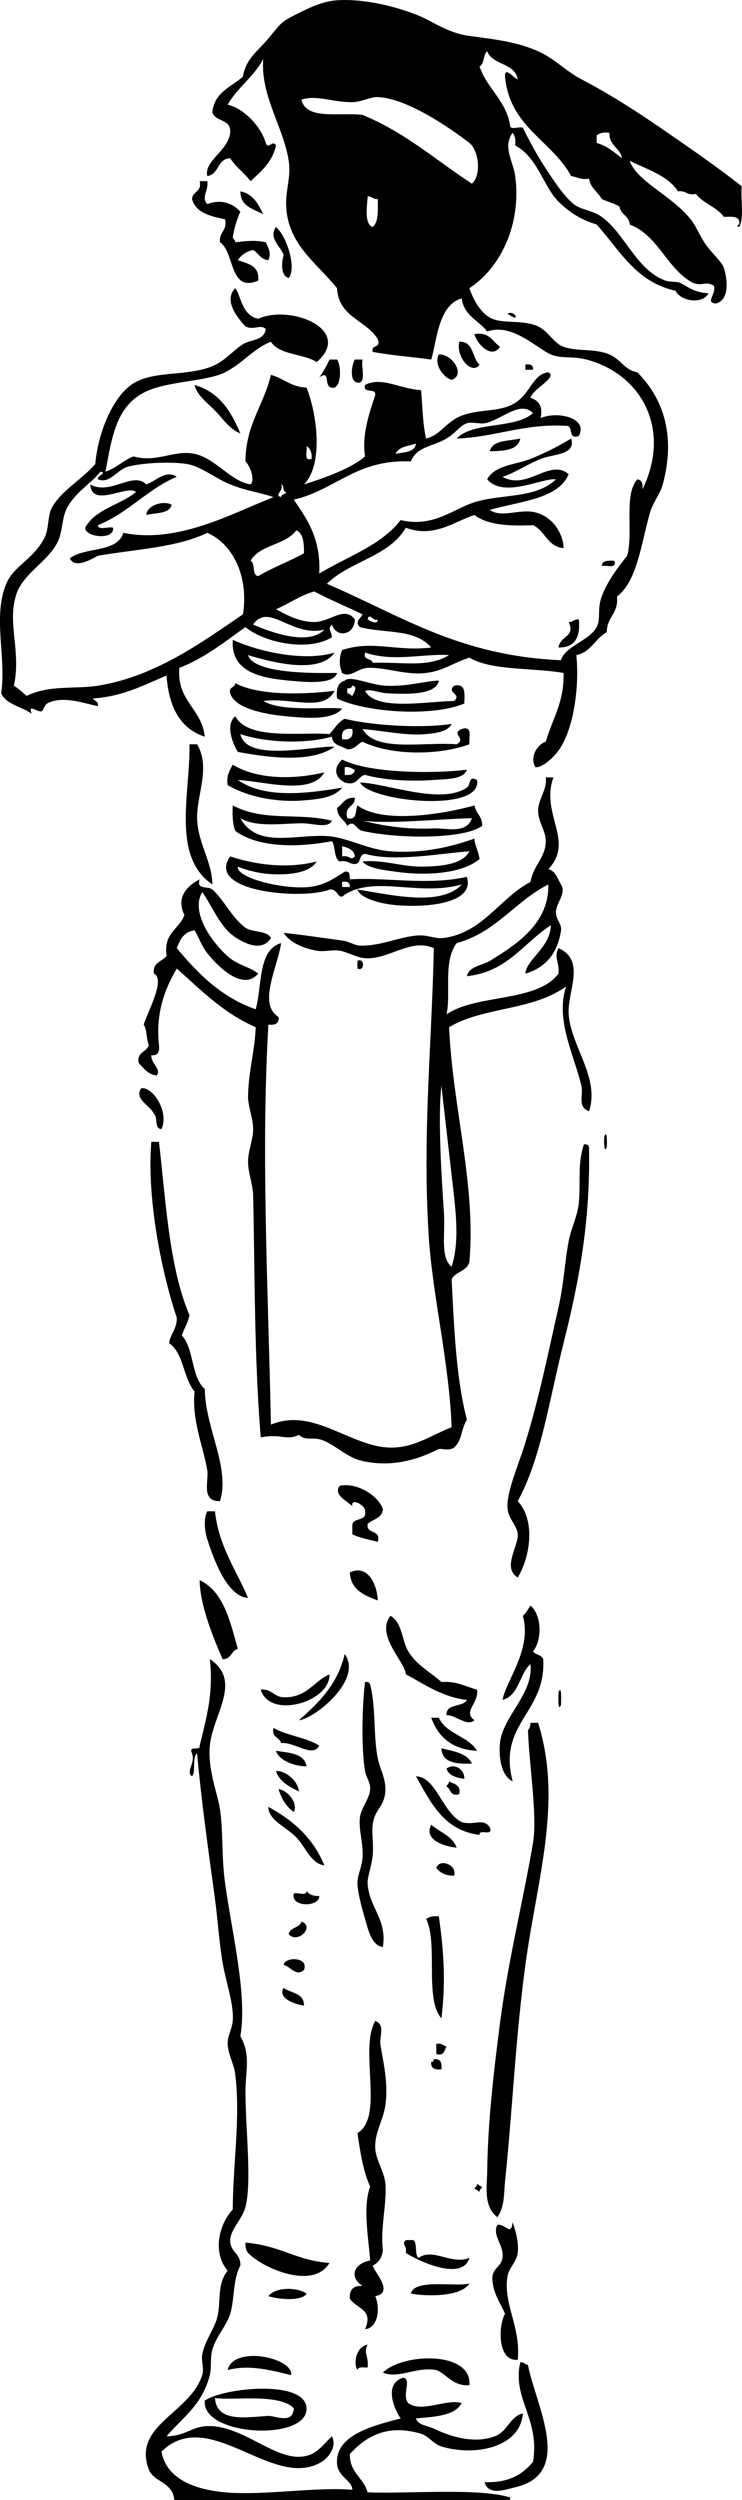 <?xml version="1.0" encoding="UTF-8"?>
<svg enable-background="new 0 0 136.768 460.2" version="1.1" viewBox="0 0 136.77 460.2" xml:space="preserve" xmlns="http://www.w3.org/2000/svg">
<g clip-rule="evenodd" fill-rule="evenodd">
	<path d="m36.803 33.35h1.407c0.283 1.748-1.2 2.967 0 4.221 2.582-0.998 4.766-0.101 6.098 1.407-0.651 1.382-1.106 2.959-1.407 4.691 0.089 0.38 0.471 0.467 0.469 0.938 2.439-0.339 4.117-0.369 5.629 0 0.562 1.292 1.019 1.959 0.469 3.284-1.452-0.111-1.821-1.306-2.813-1.876-1.274 0.289-2.197 0.93-2.814 1.876 1.84 0.662 4.028 0.974 3.752 3.752-5.355 2.345-4.309-5.243-7.036-7.036-0.235-1.956 1.371-2.069 0.938-4.222-2.684-0.599-5.403-1.164-6.098-3.752 0.09-1.472 1.854-1.271 1.406-3.283z"/>
	<path d="m44.308 35.226c2.365 0.449 3.29 2.339 4.222 4.222-1.806-1.009-4.227-1.403-4.222-4.222z"/>
	<path d="m50.875 41.793c1.902 1.557 3.866 7.463 2.346 9.381-1.615-0.433-1.278-3.097-0.938-4.222-0.509-1.561-2.869-3.116-1.408-5.159z"/>
	<path d="m87.462 61.494c2.781-0.436 3.315 1.375 4.69 2.346-1.499 2.389-4.345-0.606-4.69-2.346z"/>
	<path d="m84.648 62.901c2.739-0.081 2.319 2.997 3.752 4.222-1.327 1.988-4.388-1.245-3.752-4.222z"/>
	<path d="m80.895 65.247c2.554-0.091 4.971 3.801 2.346 4.69-1.676-0.531-3.293-3.033-2.346-4.69z"/>
	<path d="m60.725 66.185h1.407c0.766 1.108 0.815 4.634-0.469 5.16-2.394 0.423-0.421-3.516-2.814-1.876 0.724-0.997 1.35-2.092 1.876-3.284z"/>
	<path d="m65.417 66.185h1.406c-0.29 1.273 0.596 3.723-0.469 4.222-2.121 0.433-1.55-3.376-0.937-4.222z"/>
	<path d="m96.843 67.123c0.941-0.16 1.468 0.096 1.407 0.938h-1.407v-0.938z"/>
	<path d="m35.865 70.875c4.523 1.262 6.731 4.839 8.443 8.913-2.047-0.82-3.262-2.754-4.69-4.222-1.305-1.339-3.256-2.686-3.753-4.691z"/>
	<path d="m95.905 80.726c-0.457 2.2-3.032 2.284-5.628 2.345 0.529-2.129 3.472-1.844 5.628-2.345z"/>
	<path d="m32.582 87.762c-5.482 2.335-8.957 6.679-14.541 8.912 0.058 1.036 1.99 0.199 2.814 0.469 0.201 2.397-5.205 1.723-5.16 0 1.873-3.443 6.449-4.184 9.381-6.567-1.572-1.449-8.159 3.06-8.443-1.407 3.679 2.097 7.876-2.485 10.319 0 1.7-0.508 3.552-2.775 5.63-1.407z"/>
	<path d="m31.643 92.921c-0.456 1.733-2.942 1.435-4.69 1.876 0.18-1.889 3.277-2.707 4.69-1.876z"/>
	<path d="m113.26 103.24c0.482 1.576-1.458 0.73-2.345 0.938 0.06-1.03 1.18-1.01 2.34-0.94z"/>
	<path d="m102.94 119.19c0.366-2.279 3.199-1.906 1.877-4.69 0.841 0.06 0.989-0.574 1.876-0.469 0.32 3.29-0.73 5.22-3.76 5.16z"/>
	<path d="m42.901 117.78c5.229 2.37 13.411 3.993 18.763 2.345-2.768 4.136-11.778 1.736-15.948 0.469 1.098 3.419 11.793 3.341 16.417 3.283-0.608 2.145-5.542 1.721-8.912 1.407-5.407-0.5-10.686-1.65-10.32-7.5z"/>
	<path d="m80.895 125.29c-0.492 2.703-6.006 2.496-9.381 2.346-1.593-0.071-3.018-0.818-4.222-0.469 1.975 3.781 11.352 1.932 16.417 1.876 1.5-1.302-1.5-1.513 0-2.814 2.232-0.512 1.914 1.525 1.876 3.283-6.551 2.663-18.88 1.403-23.453-0.938-0.223-1.786 0.199-2.928 1.407-3.284 1.021-1.012 4.642 0.774 7.505 0.938 3.901 0.21 7.294-0.86 9.851-0.95zm-16.887 1.4v0.938c0.471-2e-3 0.559 0.38 0.938 0.469 0.138-0.288 1.167-1.806 0-1.876-0.103 0.37-0.392 0.55-0.938 0.47z"/>
	<path d="m43.37 125.76c4.279 2.3 12.432 2.119 18.294 1.407-2.024 4.009-8.027 1.156-13.134 1.876 3.555 2.118 11.95 0.979 14.541 1.407-1.839 2.217-6.913 1.724-10.319 1.407-4.222-0.394-9.464-1.483-10.319-4.222-0.343-1.3 0.931-0.96 0.937-1.89z"/>
	<path d="m43.37 131.85c2.368 4.501 12.377 2.833 17.355 3.283 0.944-0.932 1.534-2.219 2.814-2.814 5.662 1.357 14.672 1.738 19.701 0.938-0.686 1.531-3.291 1.74-4.69 1.876-3.449 0.335-7.342-0.522-11.728-0.938 2.384 4.339 11.11 2.337 17.355 2.814 1.978-1.152-1.245-1.868 0.938-2.814 2.067-0.66 1.271 1.543 1.407 2.814-5.471 2.017-14.259 2.164-19.701-0.469-0.99 0.417-1.386 1.428-2.814 1.407-1.054-0.666-2.746-0.693-2.813-2.345-5.141 1.425-12.216 1.091-16.887-0.469 1.126 5.349 14.133 1.999 17.355 2.345-4.221 2.938-11.606 2.089-17.824 0.938-0.949-1.51-2.354-5.01-0.468-6.57zm19.701 4.23c1.469 0.218 2.094-0.408 1.876-1.876-1.469-0.22-2.094 0.41-1.876 1.88z"/>
	<path d="m34.927 137.01h1.407c2.529 4.314-0.072 9.2 0 13.603 0.073 4.476 2.763 7.962 2.814 12.196-7.604-5.12-4.06-16.83-4.221-25.8z"/>
	<path d="m86.055 141.7c-0.562 1.792-3.814 1.707-6.098 1.876-4.395 0.326-9.402 0.013-12.665-0.938-1.432 0.289-1.335 2.105-3.753 1.407-1.93-1.009-2.071-2.786-0.469-4.222 4.675 2.45 16.352 2.67 22.985 1.87zm-22.515 0.94c1.069 0.131 1.764-0.113 1.877-0.938-0.635-0.147-0.896-0.667-1.877-0.469v1.41z"/>
	<path d="m42.901 140.77c4.49 2.707 11.086 2.792 16.887 1.407-2.409 4.321-11.183 1.622-15.948 1.407 4.725 3.282 11.908 2.66 19.231 1.407-1.574 1.958-4.73 2.143-7.036 2.345-4.714 0.413-10.195-0.537-14.072-2.814-0.273-1.85 0.404-2.73 0.938-3.76z"/>
	<path d="m87.931 143.58c1.076 6.083-19.729 4.033-21.577 0.469 5.064 0.167 14.884 4.164 19.701 0.938 0.802-0.54 0.216-2.29 1.876-1.41z"/>
	<path d="m65.417 146.86c0.036 1.757-2.022 1.418-1.408 3.752 1.862 0.455 1.457-1.358 1.877-2.345 4.752 3.491 16.078 1.537 21.577 0 0.226 1.494 1.477 1.963 1.407 3.752-3.11 2.418-15.118 2.486-22.047 0.938-1.236-0.276-1.482-2.148-2.814-0.938-0.542-1.177-1.868-1.571-1.876-3.283 1.007-0.7 1.401-2.03 3.284-1.87zm14.541 5.63c2.2-0.09 6.049 1.101 7.035-1.876-5.99 0.142-15.295 1.1-20.17 0.469 5.287 1.28 9.083 1.58 13.135 1.41z"/>
	<path d="m42.901 148.27c5.91 3.066 11.828 1.234 18.294 2.814-0.788 1.5-3.436 0.443-5.629 0.469-3.751 0.044-8.357 0.783-11.258-0.938 3.084 5.584 9.985 2.961 15.948 3.284 3.688 0.199 7.558 2.526 11.727 2.814 5.753 0.397 10.789-0.682 15.479-2.346 0.045 1.369 0.588 1.766 0.938 3.753-3.183 2.718-9.852 3.148-15.479 2.345-2.114-0.302-5.024-0.576-6.099-1.876 3.55-0.408 7.305 0.958 10.789 0.938 3.34-0.02 7.627-0.304 8.912-2.814-4.764 0.285-13.644 2.039-19.231 0.469-1.206 0.045-0.671 1.831-1.876 1.876-1.105 0.011-1.382-0.808-2.814-0.469-1.092-0.628-0.726-2.715-1.407-3.752-6.188 1.211-13.611 1.241-17.825-1.876-0.486-1.21-0.561-2.86-0.469-4.67zm20.17 9.38c1.496-0.278 1.45 0.88 2.346 0-0.162-1.246-1.231-1.583-2.346-1.876v1.88z"/>
	<path d="m65.885 163.75c5.604 0.833 15.36 3.307 19.231-0.938-7.86 2.23-15.942-1.692-21.577 1.876-1.271 1.279-1.167-1.213-2.814-0.938-4.786 1.939-22.974 0.496-18.293-6.098 4.851 1.578 10.451 2.299 15.948 0.938-1.388 2.198-5.239 2.437-7.975 2.346-2.207-0.074-4.688-0.632-6.566-1.407-0.295 2.153 8.567 4.245 13.134 3.752 3.002-0.324 4.845-1.752 6.566-2.814 1.001-0.219 0.894 0.67 0.938 1.407 6.563-0.424 14.47 1.174 21.577-0.469 1.606 5.087-7.994 5.769-13.604 5.16-2.675-0.3-6.06-1.27-6.565-2.82zm-2.814-0.47h1.407c0.061-0.842-0.466-1.098-1.407-0.938v0.94z"/>
	<path d="m65.885 176.88c1.368-0.69 1.368 2.097 0 1.407v-1.41z"/>
	<path d="m29.767 207.84c-1.398-9e-3 -0.602-2.213-1.407-2.814-0.665-1.542-3.674-2.652-2.345-4.69 2.11-0.39 5.222 4.3 3.752 7.5z"/>
	<path d="m111.38 209.25c0.54-1.518 0.531 1.26 0.47 1.876-0.54 1.51-0.53-1.26-0.47-1.88z"/>
	<path d="m27.891 210.19h1.407c1.205 10.073 1.811 23.069 5.629 31.896-0.285 1.436-0.996 2.444-1.407 3.752 2.271 2.419 1.702 7.679 4.222 9.85 0.093 7.202 4.732 14.515 2.814 20.639-3.565 0.12-2.047-3.721-2.345-5.628-0.646-4.14-2.903-9.206-2.346-14.541-2.094-2.44-1.994-7.075-4.69-8.912 0.25-1.783 1.464-2.601 1.407-4.691-3.041-9.14-5.5-22.32-4.691-32.37z"/>
	<path d="m107.63 210.66c0.545-0.076 0.834 0.104 0.938 0.469 0.284 13.504-1.794 24.597-4.69 36.118-2.717 10.81-4.146 21.217-8.443 29.082 3.266 3.508 2.361 10.131 0 14.072-2.663-1.688-0.372-4.934 0-7.505 0.192-1.849-1.696-3.128-1.876-5.16-0.265-2.983 1.858-7.574 3.283-12.195 2.548-8.266 4.083-15.975 6.098-24.86 0.972-4.286 1.179-8.485 1.877-12.196 0.462-2.456 1.653-4.641 1.876-7.036 0.38-4.15-0.3-6.92 0.93-10.78z"/>
	<path d="m70.576 277.73c-0.045 1.832-1.896 1.857-2.814 2.814-0.275 1.996 2.532 0.907 1.876 3.284-1.604-0.43-3.36-0.705-4.69-1.407v-1.407c-0.171-1.891 2.714-0.727 2.346-2.814 0.171-1.048-2.714-2.654-2.346-0.938-0.976-0.962-3.555-2.085-2.345-3.752 2.938-0.64 6.886 1.5 7.973 4.23z"/>
	<path d="m38.21 278.2h1.407c0.748 6.6 3.935 10.763 6.098 15.948-3.732-0.251-6.15-6.574-7.505-10.789-0.478-1.48-0.729-3.79 0-5.16z"/>
	<path d="m69.637 294.62c-2.488-0.951-4.969-1.911-5.159-5.16 3.254-1.56 5.02 2.08 5.159 5.16z"/>
	<path d="m36.803 290.87c4.436 2.131 5.593 7.542 7.036 12.665-1.272 0.292-1.168 1.96-2.814 1.876-1.825-4.21-4.204-10.08-4.222-14.55z"/>
	<path d="m97.782 295.56c2.061 1.726 2.206 6.25 0.469 8.442 0.459 0.636 1.581 0.608 1.876 1.407 0.581 9.958-8.444 11.761-5.628 22.516-2.443-1.248-2.523-5.26-2.346-7.036 0.495-4.965 6.212-9.041 5.629-14.541-2.103 1.807-2.059 5.76-5.16 6.567 0.728-3.674 5.459-9.329 3.753-15.479 0.63-0.47 0.934-1.26 1.404-1.88z"/>
	<path d="m63.54 304.47c3.43 4.78-5.618 11.938-8.443 12.195 3.649-3.22 7.151-6.6 8.443-12.19z"/>
	<path d="m94.029 460.2h-61.917c-0.216-3.338-3.793-3.235-4.691-5.629-3.064-8.17 7.618-10.296 9.851-17.355 0.396-1.249-0.209-2.591 0-3.752 0.477-2.644 2.261-4.703 2.814-7.036 0.672-2.83-0.149-5.888 1.876-8.443-2.824-3.289-1.645-8.487 0.938-11.258 0.023-8.36 1.447-16.566 0.469-24.86-0.222-1.881-1.341-3.733-1.407-5.629-0.05-1.421 0.83-2.802 0.938-4.222 0.24-3.154-1.24-7.001-1.876-10.788-0.664-3.954-0.901-8.053-1.407-11.727-1.376-9.999-2.57-18.693-3.284-26.737-0.978 0.743-0.158 3.282-0.938 4.222-1.226-0.806 0.661-2.429 0-4.222-0.729-1.667 1.593-0.282 1.407-1.407 1.29-5.303 2.574-9.688 1.876-15.948 6.096 4.056 0.533 10.205 0 15.948-0.409 4.404 1.42 8.726 1.876 11.728 0.604 3.97 0.251 8.703 0.938 13.603 1.36 9.701 4.1 20.489 2.814 28.144 1.987 3.527 0.923 6.396 0.938 10.319 0.027 7.032 1.195 16.52 0 21.108-0.609 2.338-2.646 3.883-2.814 6.098-0.047 2.236 1.974 2.404 1.876 4.69-1.431 2.655-1.022 6.073-1.876 8.913-0.627 2.082-2.629 4.207-3.284 6.566-0.444 1.6-0.121 3.328-0.469 4.69-1.424 5.571-5.122 7.874-7.974 11.258 3.398-0.013 4.634-1.782 7.505-1.876 6.394-0.209 12.223 6.111 17.355 5.629 2.744-0.259 3.601-1.829 5.629-3.753 0.987 2.057-0.796 4.03-1.877 4.69-8.949 5.467-20.74-10.476-29.551-1.876 0.98 5.484 6.991 7.068 11.727 7.505 6.946 0.642 16.902-1.047 23.453-0.469 3e-3 -1.657-2.626-2.416-2.814-4.69-0.449-5.437 6.725-7.126 11.727-8.443-0.796-1.036-3.49-6.293 0.47-7.505 1.66 0.286-0.347 3.225 0.938 4.69 2.432 1.84 7.181-0.898 9.851 0-1.367 2.385-5.022 2.482-8.443 2.814 0.383 1.258 2.071 1.299 3.284 1.876 2.826 1.345 7.302 2.903 11.257 1.407 2.426-0.917 2.668-3.553 5.16-4.222-0.417 6.226-8.748 7.997-15.011 6.099-1.452-0.441-2.389-1.944-3.752-2.346-6.13-1.804-10.064 0.373-13.134 3.752-0.028 3.469 2.55 4.33 3.283 7.036 7.268 0.314 20.366-0.87 26.268 0.938 1e-3 0.16 1e-3 0.31 1e-3 0.47z"/>
	<path d="m60.725 308.22c0.207 5.028-10.968 8.385-12.664 2.814 2.054-0.178 2.411 1.341 4.221 1.407 4.312 0.1 5.494-2.94 8.443-4.22z"/>
	<path d="m67.292 309.63c0.545-0.076 0.834 0.104 0.938 0.47 1.125 4.53 0.543 9.285 1.407 13.603 0.488 2.434 2.229 4.775 0.938 7.975-0.517 1.28-1.585 1.94-1.876 4.222-0.205 1.602 0.197 3.6 0 5.628-0.196 2.019-1.006 4.027-0.938 5.16 0.268 4.504 3.627 6.588 2.814 11.727-2.108-0.266-2.717-3.248-3.283-5.16-0.537-1.812-1.362-4.835-1.407-6.566-0.036-1.396 0.828-3.077 0.938-4.69 0.183-2.688-0.782-5.273-0.469-7.505 0.248-1.768 1.762-3.327 1.876-5.16 0.073-1.171-0.763-2.244-0.938-3.283-0.739-4.41-0.526-12.28 0-16.43z"/>
	<path d="m102.94 311.51c0.646-1.493 0.465 1.657 0.47 2.345-0.65 1.48-0.46-1.67-0.47-2.35z"/>
	<path d="m79.488 316.2h1.407c1.347 3.031 5.399 3.356 7.036 6.098-4.601-0.25-7.158-2.54-8.443-6.1z"/>
	<path d="m97.782 317.14h1.407c4.583 14.591-0.226 28.865-2.346 44.561-1.848 13.686-2.375 26.688-3.752 39.871-0.214 2.04-0.039 4.646-1.407 6.566-2.641-1.902-1.906-5.862-1.877-8.442 0.105-9.073 1.199-18.294 2.346-27.206 1.485-11.545 4.359-22.922 6.098-33.304 0.812-4.853-0.655-13.821-0.938-20.639 0.248-0.39 0.489-0.77 0.469-1.41z"/>
	<path d="m50.406 318.07c2.459 1.45 6.083 1.735 8.443 3.283-1.257 2.315-4.678-0.81-7.036-0.469-0.262-1.14-1.814-0.99-1.407-2.81z"/>
	<path d="m81.364 321.83c2.257 0.558 4.741 0.888 5.629 2.814-2.91 0.1-5.507-0.12-5.629-2.81z"/>
	<path d="m50.875 322.29c2.433 0.383 5.188 0.442 5.629 2.814-1.308 0.2-5.043-0.76-5.629-2.81z"/>
	<path d="m85.585 327.46c-1.495-0.225-2.859-0.581-3.283-1.877 1.352-1.12 3.385 0.09 3.283 1.88z"/>
	<path d="m55.096 329.8c-1.726-0.932-3.558-1.758-4.222-3.752 1.255-0.28 4.024 1.46 4.222 3.75z"/>
	<path d="m90.277 336.37c0.751 1.846-2.026 0.163-1.877 1.407-6.667-0.839-8.998-6.012-11.727-10.789 3.719 0.087 4.868 6.664 8.443 8.443 2.346 0.65 3.955-0.85 5.161 0.94z"/>
	<path d="m82.772 327.92c0.877 0.529 2.259 0.555 1.876 2.346-1.748 0.496-1.515-0.988-2.346-1.407 0.089-0.38 0.471-0.47 0.47-0.94z"/>
	<path d="m51.344 329.33c1.883 0.323 3.604 2.722 2.814 4.222-1.384-0.96-2.281-2.41-2.814-4.22z"/>
	<path d="m49.467 332.61c4.568 2.468 8.296 5.776 10.32 10.789-2.54-0.42-3.458-3.399-5.16-5.16-1.851-1.91-5.205-3.21-5.16-5.63z"/>
	<path d="m79.488 335.9c1.58 1.391 3.899 2.042 4.69 4.221-2.536-0.24-6.093-1.56-4.69-4.22z"/>
	<path d="m83.709 345.28c-1.593 0.029-2.577-0.55-3.283-1.407 0.471-1.79 3.865-0.71 3.283 1.41z"/>
	<path d="m80.895 352.78c0.679 4.905 1.427 11.146 0.469 18.763-3.161-3.547-0.572-13.827-2.813-18.294 0.543-0.39 1.256-0.62 2.344-0.47z"/>
	<path d="m55.566 353.72c2.55 0.936-0.695 4.181-2.346 2.345 0.21-1.35 2.019-1.1 2.346-2.34z"/>
	<path d="m56.035 362.63c-1.465 1.327-2.478-0.643-3.753-0.938 0.197-1.51 4.691-1.53 3.753 0.94z"/>
	<path d="m52.282 365.92c1.318 1.027 3.797 0.895 3.753 3.284-1.911-0.3-4.894-1.43-3.753-3.28z"/>
	<path d="m80.426 376.24c0.98-0.198 1.242 0.322 1.876 0.47-0.409 0.685-0.372 1.816-1.876 1.407v-1.88z"/>
	<path d="m79.958 379.05c1.235-0.141 1.539 0.649 1.406 1.877-1.227 0.132-2.018-0.172-1.876-1.407 0.399 0.09 0.442-0.18 0.47-0.47z"/>
	<path d="m87.931 402.04c0.38 0.089 0.468 0.471 0.938 0.469-0.09 0.381-0.471 0.468-0.47 0.938-0.38-0.089-0.467-0.471-0.938-0.469 0.09-0.39 0.472-0.47 0.47-0.94z"/>
	<path d="m94.499 409.07c0.621 1.868 1.128 3.718 0.938 5.629-0.155 1.558-1.618 2.787-1.876 4.222-0.909 5.056 2.479 9.418 1.876 15.479-3.891 0.329-3.539-6.556-2.345-8.442-0.86-2.111-2.241-3.701-2.346-6.567 0.021-1.891 1.632-2.081 1.876-3.752 0.342-2.333-1.982-4.093-0.938-6.099 1.6-0.17 2.483 2.21 2.815-0.47z"/>
	<path d="m74.797 412.36h1.407c0.781 0.626 0.157 2.658 0.938 3.284 2.681-1.935 5.997 1.321 9.381 0-1.343 4.549-10.016 0.245-11.727-0.938 0.28-1.5-0.879-1.45 1e-3 -2.34z"/>
	<path d="m45.247 412.82c6.761 0.619 9.207 3.28 15.479 3.752-3.05 5.097-12.501 0.856-15.01-1.876-0.365-0.41-0.505-1.05-0.469-1.87z"/>
	<path d="m86.524 420.33c-1.484 2.489-7.794 2.437-10.788 1.876 0.604-2.83 8.53-1.15 10.788-1.88z"/>
	<path d="m56.503 422.21c-0.686 1.353-4.832 1.164-7.036 0.469 1.314-1.72 5.303-1.68 7.036-0.47z"/>
	<path d="m67.761 431.59c-0.814 1.562 0.236 2.08 0 4.221-0.742 0.039-1.789-0.226-1.876 0.47-0.739-1.03-0.381-4.24 1.876-4.69z"/>
	<path d="m53.689 437.22c-3.536-0.835-7.629-2.025-11.727-0.938 1.013-4.58 12.076-2.34 11.727 0.94z"/>
	<path d="m86.524 439.09c-3.116 0.145-3.999-1.942-6.098-2.814-3.867-0.647-6.927 1.702-9.851 0.469 3.813-3.69 16.512-3.95 15.949 2.34z"/>
	<path d="m95.905 434.87c0.758-0.133 0.808 0.443 1.408 0.469 1.396 7.345 8.593 20.03-2.346 22.516-1.514 0.344-4.983 1.713-5.629-0.938 4.379 0.158 7.03-1.413 8.912-3.753 1.318-7.92-3.918-11.69-2.345-18.3z"/>
	<path d="m37.741 441.91c3.411-2.383 18.592-3.938 18.762 1.407 0.197 6.15-19.373 5.17-18.762-1.41zm11.726 2.81c1.148-0.067 4.562 1.65 4.691-1.407-2.7-2.771-10.983-1.4-14.541-1.877 0.361 4.53 5.618 3.54 9.85 3.29z"/>
	<path d="m136.24 41.324c0.273-1.68-1.388-1.426-2.814-1.407-1.305-1.822-3.796-2.458-5.159-4.221-1.627 0.376-1.803-0.699-3.283-0.469-1.916-2.932-5.678-4.017-8.913-5.629 1.321 3.83 7.574 6.241 11.258 10.789 0.932 1.15 1.733 3.18 2.814 4.691 1.122 1.568 2.953 3.192 3.283 4.222 0.424 1.315 1.39 5.753-1.407 6.567-2.218-0.082 0.169-1.855-0.469-3.284-1.493-0.884-1.963 0.119-3.752-0.469-4.915-2.59-6.327-8.684-11.728-10.789-0.09-1.629-1.658-1.78-1.876-3.283-0.933-0.63-2.232-0.894-3.283-1.407-0.705-1.327-2.067-1.998-2.346-3.752-1.522 0.272-2.182-0.32-3.283-0.469-3.587-6.576-11.318-9.008-12.195-18.293-0.079-2.058 1.65 0.373 2.345 0.469-0.531-3.064-4.646-2.546-5.629-5.16-0.753 0.654-0.499 2.315-1.407 2.814 1.386 4.087 4.812 6.133 5.629 10.789-0.079 1.017 1.664 0.212 2.346 0.469 1.213 2.471 2.652 5.132 4.222 7.505 1.422 2.15 3.262 5.034 5.159 6.567 1.337 1.08 3.495 1.139 5.16 2.345 4.326 3.134 6.36 9.75 11.727 11.727 0.869 0.32 2.044 0.099 2.814 0.469 1.431 0.688 2.389 1.721 5.159 1.876-1.168 2.167-5.202 1.416-6.098-0.469-7.32-1.591-10.311-7.513-14.541-12.196-2.922-0.885-4.979-2.205-7.036-4.221-2.726-2.673-3.868-8.21-7.974-10.32 0.149-1.087-0.075-1.801-0.469-2.345-1.901 2.584 0.092 5.189 0.469 7.974 1.192 8.817-2.678 16.906-8.443 20.639 0.734 2.106 2.073 4.7 4.222 5.628 2.168 0.938 5.712 0.139 8.443 1.407 1.893 0.88 2.864 3.109 4.69 3.753 2.61 0.919 5.755 0.255 8.443 1.407 2.158 0.925 2.792 2.879 5.159 3.283 4.997 5.058 7.032 11.88 4.691 20.639-0.47 1.758-1.814 3.295-2.346 5.16-1.695 5.955-2.374 12.649-6.098 15.479 0.335 3.149-1.894 3.736-1.876 6.567-2.145 1.14-2.89 3.678-5.629 4.222 0.526 4.392-0.068 12.309-2.814 16.886-1.012 1.687-3.291 3.825-4.691 3.752-1.157-1.739 0.286-4.211 1.877-4.69 1.176-4.141 3.432-7.2 3.283-12.665-5.712-1.012-13.09-0.356-17.355-2.814-2.914 0.901-4.771 2.427-7.974 2.814-3.767 0.456-7.542-1.098-10.789-0.938-1.857 0.091-3.161 1.915-4.69 0.938-0.578-1.326-0.578-2.895 0-4.221 5.713-1.88 9.974 0.333 16.417-0.469-3.059-3.529-8.444-2.515-13.134-3.752-1.018-0.976 0.058-1.516 0.469-2.345-2.939-1.438-6.053-2.703-8.912-4.222-2.664 0.775-4.633 2.246-7.036 3.283 2.368 1.286 4.514 2.329 7.036 2.346 2.934 0.02 5.581-3.06 7.506-0.469-0.105 2.954-3.403 3.463-4.222 0.938-0.88 0.894-0.052 1.179 0 2.345-4.577 2.747-12.658 0.886-15.948-1.876-3.853 2.714-7.453 5.682-12.196 7.505-0.452 6.237 4.156 7.415 4.691 12.665-4.59-1.508-6.643-5.553-7.036-11.258-4.187 1.754-8.022 3.861-13.603 4.222 0.305 0.477 1.079 0.485 0.938 1.407-2.279-0.383-6.38-2.067-9.381-0.469-0.312 0.167-0.821 1.361-0.938 1.407-0.814 0.32-2.623-1.538-1.876 0.469-1.809-1.319-4.626-1.628-5.629-3.752 0.99-6.728-1.6-14.066 0.938-20.17 1.382-3.323 4.907-4.382 7.036-8.443 0.895-1.707 0.522-4.028 1.407-5.629 1.695-3.064 5.457-5.078 7.974-7.974 0.447-5.498 3.056-12.008 6.567-14.541 3.759-2.712 9.53-1.538 14.541-3.283 2.633-0.917 4.251-3.074 6.098-4.222 1.563-0.972 3.868-0.587 4.222-2.814-1.083-0.948-2.091 0.324-3.752-0.469-1.396-1.497-4.127-4.787-1.877-7.036 1.058 1.319 1.197 5.025 4.222 5.628 6.033-2.711 17.599 2.05 10.789 7.975-2.464-1.603-6.87-1.262-8.443-3.753-3.121 1.208-5.232 3.999-8.443 5.629-3.439 1.746-10.935 1.591-15.01 3.752-5.003 2.654-5.835 7.958-7.036 14.541 1.993-0.665 3.255-2.061 5.16-2.814 4.213 1.238 7.501-1.259 11.257-0.469 3.857 0.812 6.651 5.081 10.319 5.628 0.928-0.807-0.158-3.567-0.938-4.221 0.042-6.837 3.395-10.365 4.69-15.948 2.344 0.626 3.692 2.249 6.566 2.345 1.915 4.719 3.186 14.13-0.469 17.824 2.745-0.855 8.514-2.74 11.258-5.16-0.628-3.757 0.733-7.896 1.876-11.257 0.231-1.482-2.327-0.174-1.876-1.876 2.979-1.627 6.497 0.734 10.319 0.938 0.247 2.128 0.245 5.977 0.938 8.912 2.554-0.564 3.765-3.167 6.566-4.222 3.427-1.29 6.975-0.558 9.851-2.345 2.835-1.763 3.243-5.281 6.098-5.629 1.83 0.912-2.814 2.999-3.283 4.69 1.397 0.479 2.363 1.39 1.876 3.753 2.97-1.353 8.85-0.096 7.036 3.283-2.147 0.74-0.867-1.947-2.346-1.876-7.926-0.421-12.927 2.083-20.17 2.345 3.049-3.206 10.81-1.699 14.072-4.691-2.431-2.417-5.869 1.348-8.912 1.876-0.913 0.159-2.411-0.297-3.283 0-1.292 0.44-2.056 1.812-3.753 2.814-2.622 1.549-5.425 1.414-6.566 4.222-10.005-0.467-13.847 5.229-21.577 7.036 2.478 3.621 5.018 7.178 4.69 13.603 5.152-3.134 11.407-5.167 15.01-9.85 6.031 1.443 9.719-2.077 13.604-3.284 5.084-1.579 11.321-0.625 15.01-4.222-2.536-0.289-9.613 3.562-12.665 0 1.382-2.625 5.358-2.704 7.975-3.752 2.84-1.138 5.271-2.411 7.505-3.752 0.934 3.066-3.299 2.812-5.629 3.752-2.512 1.013-5.009 2.715-7.036 3.284 4.593 2.617 8.677-3.479 12.196-0.469-1.866 4.565-8.941 4.973-14.541 6.567 2.218 1.585 5.497-0.284 8.442 0.469 3.351 0.856 5.135 4.117 5.16 6.567-3.013-0.271-3.376-3.191-5.629-4.222-4.429 0.207-8.411-0.032-10.788-1.876-3.604 1.136-7.494 4.324-12.665 2.346-2.999 5.288-10.385 6.189-14.541 10.319 14.051 6.052 24.36 13.229 43.154 14.072 0.68-2.564 5.265-3.592 6.566-6.098 0.856-1.648 0.026-3.078 0.938-5.629 0.962-2.692 3.067-5.471 4.69-7.505 1.188-4.128-0.673-11.305 1.876-14.072 0.825 0.113 1.069 0.807 0.938 1.876 5.401-11.057-0.135-21.25-10.319-23.922-2.631-0.69-4.583-0.097-6.567-0.938-2.542-1.079-7.113-5.864-11.727-4.222-1.533-2.063-4.306-2.886-4.69-6.098-4.398 1.214-4.615 8.102-5.629 11.258-3.502-0.5-6.654-0.665-10.788-1.407-0.351-1.445 1.617-0.572 0.938-2.345-2.107-3.521-7.242-4.015-7.505-9.381-3.928-4.861-9.521-8.357-9.381-15.948 0.048-2.609 0.89-4.733 0.469-7.505-0.935-6.153-5.255-12.05-4.69-18.763-1.692 3.312-4.768 5.239-6.567 8.443 2.528 0.482 5.987 3.565 7.036 7.036 0.461 1.314 1.252-0.681 1.876 0.469-0.675 3.078-2.74 4.765-4.69 6.567-1.135-1.523-2.716-2.6-3.752-4.222-2.41 0.091-2.022 2.981-4.222 3.283-0.596-2.879 3.815-4.558 4.222-7.974 0.241-2.587-2.73-1.96-3.284-3.752 0.344-3.72 3.462-4.668 5.628-6.567 0.551-3.314 2.589-4.531 4.69-7.036 2.419-2.883 2.168-2.989 5.629-4.69 1.367-0.672 4.155-2.152 7.036-2.345 4.7-0.315 10.568 1.011 15.011 2.814 2.545 1.034 5.385 3.218 9.381 3.753 4.991 0.668 9.454 1.134 13.603 3.283 2.36 1.223 4.48 3.355 7.036 4.691 5.051 2.64 9.688 5.58 14.541 8.912 5.117 3.513 10.251 7.02 15.011 10.789-0.226 2.432 0.505 5.821-0.47 7.505-0.53-0.088-0.26-0.47 0-0.468zm-49.716-15.01c-3.729-2.884-11.598-8.242-16.887-8.443-1.362-0.052-3.037 0.922-4.69 0.938-3.657 0.036-6.56-1.394-9.381-0.469 0.834 3.857 7.104 2.276 11.257 2.814 7.771 3.175 13.549 8.341 20.17 12.665 1.87-1.738 1.16-6.246-0.469-7.505zm23.456-1.407v1.407c1.946 0.556 3.263 1.741 4.691 2.814-0.398-1.948-2.393-2.298-2.346-4.691-1.08-0.149-1.8 0.076-2.34 0.47zm-41.28 16.886c1.111-0.921 0.954-3.111 0.938-5.16-0.887 0.105-1.034-0.529-1.876-0.469 0.031 0.951-0.817 5.041 0.938 5.629zm4.221 41.747c1.541-0.334 3.53-0.223 3.752-1.876-1.426 0.449-3.199 0.552-3.752 1.876zm-15.479 0.938c0.07-1.165-0.242-1.947-0.938-2.345 0.207 0.886-0.638 2.826 0.938 2.345zm-45.03 8.912c-1.046 1.834-0.796 4.527-1.876 6.567-1.843 3.48-6.26 5.667-7.505 9.381-1.794 5.354 0.921 10.463-0.469 16.887 0.86 0.547 1.588 1.226 2.346 1.876 4.194-2.067 8.814-1.192 13.134-1.876 10.785-1.708 19.74-8.405 26.736-13.134 1.08-6.671-1.646-12.854-6.566-15.01-5.456 2.675-13.223 3.039-20.17 4.222-1.118 0.617-4.314 2.497-5.16 0.469 2.718-2.129 8.734-0.96 9.851-4.69 9.999 2.039 19.777-3.459 27.675-6.567-2.415-0.869-4.853-1.082-7.974-2.346-2.817-1.14-5.4-3.333-7.975-3.752-3.083-0.501-8.267-0.183-10.789 0.469-2.169 0.561-3.392 3.271-5.628 2.345-0.25-0.675 1.828-1.145 0.469-1.407-1.839 2.327-4.383 3.551-6.099 6.558zm39.401-1.876c6e-3 -0.62 0.822-0.429 0.938-0.938-0.774-7e-3 -0.263-1.301-0.938-1.407 0.61 1.164-1.376 1.946 0 2.345zm-5.629 11.726c0.983 0.424 0.167 2.647 1.407 2.814 2.639-1.583 5.748-2.695 8.443-4.222 0.015-1.891-0.135-3.618-1.407-4.222-1.94 2.752-6.776 2.612-8.443 5.632zm0.47 11.73c3.015 1.308 10.168 4.032 13.134 0.938-5.99 1.48-10.239-5.11-13.134-0.94zm22.983-0.94c-0.873 0.449-1.567-1.405-1.876 0 0.288 0.14 1.806 1.17 1.876 0zm-0.937 7.97c5.787-0.145 10.209 0.929 14.072-1.407-4.47-0.34-10.238 1.333-15.479-0.469-0.412 1.51 1.215 0.98 1.407 1.88z"/>
	<path d="m93.56 57.741c1.34-0.778 2.633 1.951 0 0z"/>
	<path d="m71.983 297.43c2.278 1.443 2.017 4.474 3.283 6.566 1.541 2.547 3.987 3.738 6.098 5.629 2.861-0.202 4.455 0.861 6.567 1.407 0.384 2.515-2.717 4.032-0.469 5.629-1.418 1.234-3.397-0.96-5.16-0.938-0.092-2.281 3.027-1.352 3.753-2.814-4.604-0.403-8.942-3.562-11.258-4.691-0.064-2.27-5.666-7.18-2.814-10.8z"/>
	<path d="m56.503 348.09c0.275 0.166 0.354 0.935 2.346 0.938 0.085 2.046-5.353 2.14-4.69-0.47 0.681-0.25 2.424 0.55 2.344-0.47z"/>
	<path d="m65.885 392.66c5.005-2.954 0.251-15.342 3.283-20.64 1.884 0.656 0.758 2.922 0.938 4.222 0.375 2.706 1.536 6.887 0.938 11.258-0.38 2.78-2.028 5.099-1.876 7.975 0.113 2.135 1.713 4.366 1.876 6.566 0.275 3.7-0.966 8.111-0.469 12.196-0.172 1.392-0.813 2.313-1.876 2.813 0.333 1.27 4.006 4.976 0.469 5.629 0.957 2.238 0.534 5.811-1.876 6.099 1.599-3.737-1.475-3.671-2.814-5.629-0.107-1.671 0.675-2.453 2.345-2.346-2.488-1.607-1.674-4.114 1.407-4.69-0.354-4.549-1.366-9.927 0-13.604-1.286-2.79-1.82-6.32-2.345-9.86z"/>
	<path d="m100.6 143.11h1.407c-2.432 6.817 3.992 11.689-0.938 16.886 1.377 0.343 1.674 1.767 2.346 2.814 1.045 1.738-0.966 3.389-0.938 5.16 0.021 1.421 1.104 2.114 0.938 3.284-0.549 3.849-2.547 6.79-6.567 7.974 0.126-2.61 4.589-4.736 4.69-8.913-5.043 3.244-7.979 8.594-15.479 9.382 0.461-1.878 2.817-1.958 4.222-2.814 5.018-3.061 10.968-6.965 10.788-14.072-6.129 3.096-9.623 8.827-16.887 10.789-2.569 3.405-1.008 9.2-1.876 13.134 5.558-3.823 16.611-2.152 20.639-7.505 0.218-2.188-0.923-3.014 0-4.691 5.132 2.242 1.587 8.038 1.877 12.196 0.405 5.826 5.804 11.718 3.752 17.825-2.209-0.785-1.001-2.946-1.407-4.691-1.277-5.491-4.87-12.102-2.814-18.293-6.188 4.514-15.191 3.727-21.576 7.505 0.7 15.089 4.962 28.911 3.752 43.154-0.37 1.819-2.594 1.784-3.283 3.283 0.464 9.073 0.832 18.243 2.814 25.799-1.263 2.283-0.768 3.581-2.346 5.16-1.396 0.813-2.38-0.152-3.283 0.469-4.2 2.086-9.019 3.184-14.072 1.876-2.511-0.649-4.76-2.971-7.036-3.752-1.784-0.613-2.988 0.247-4.222-0.938-2.475 1.146-3.257-0.298-7.035 0.469-1.229-14.701-1.076-30.457-1.407-44.562-0.047-1.965-0.917-4.139-0.938-6.098-0.023-2.044 0.938-4.098 0.938-6.098-1e-3 -2.028-0.977-4.213-0.938-6.098 0.097-4.767 1.292-8.501 1.407-12.665-5.907-2.536-10.068-6.818-14.541-10.788-2.322 3.914-3.904 8.398-3.284 14.072 0.132 1.227-0.171 2.018-1.407 1.876-0.086 1.657 1.985 2.567 0.938 3.752-1.614-0.262-2.386-1.367-3.283-2.345-0.347-2.067 1.518-1.922 1.876-3.284-0.49-1.073-0.297-2.83-0.938-3.752 0.803-2.521 4.056-8.369 1.876-9.381-0.274-2.15 1.566-2.187 2.345-3.284-0.636-4.232 2.33-4.862 3.284-7.505-1.499-3.034 0.212-5.249 2.814-6.567-0.701 1.98 1.575 1.188 2.345 1.876 2.148 1.919 3.623 5.229 6.098 7.036 1.295 0.894 3.926 0.452 4.69 1.876-1.732 2.893-5.547 0.653-7.036-0.469-2.548-1.92-4.194-6.114-5.629-7.974-2.365 3.896 2.311 9.947 5.16 12.196 1.637 1.292 3.751 1.641 5.159 2.814-2.747 3.183-7.128-0.963-9.381-3.752-1.076-1.332-1.664-3.159-2.346-4.222-1.957 0.232-2.682 1.696-3.283 3.283 3.911 4.689 8.179 9.021 14.541 11.258 1.239-4.389 0.354-10.904 4.69-12.196-0.644 4.514-4.358 11.212-0.469 13.603 0.142 1.236-0.649 1.54-1.877 1.407-1.381 23.667-0.061 47.863 0.47 73.643 8.006-3.355 14.929 4.43 22.515 4.222 4.057-0.111 6.878-2.185 10.789-3.752-0.408-11.683-3.536-24.337-4.222-35.18-1.189-18.808 0.592-35.469 0.938-53.005-4.06-1.836-8.032 1.863-12.196 1.876-1.898 6e-3 -3.444-1.114-5.159-1.407-1.358-0.232-2.735 0.257-4.222 0-2.269-0.392-4.936-1.421-6.099-3.284 3.27 0.338 5.652 0.715 10.789 1.407 1.295 0.175 2.292 0.907 3.283 0.938 3.867 0.123 7.405-1.696 10.789-1.876 1.743-0.093 3.124 0.685 4.69 0.469 7.176-0.988 10.29-7.348 15.948-10.319 0.593-3.239 2.77-4.392 2.814-7.505 0.026-1.832-1.434-3.626-1.407-5.629 0.024-2.21 1.687-3.74 1.407-6.1zm-18.767 80.21c0.258 3.823-0.712 8.229 1.407 9.85 1.615-4.837 0.645-11.167 0-16.886-0.678-6.015-1.37-11.882-1.877-16.417-0.681 5.74 0.028 16.91 0.47 23.46z"/>
</g>
</svg>
